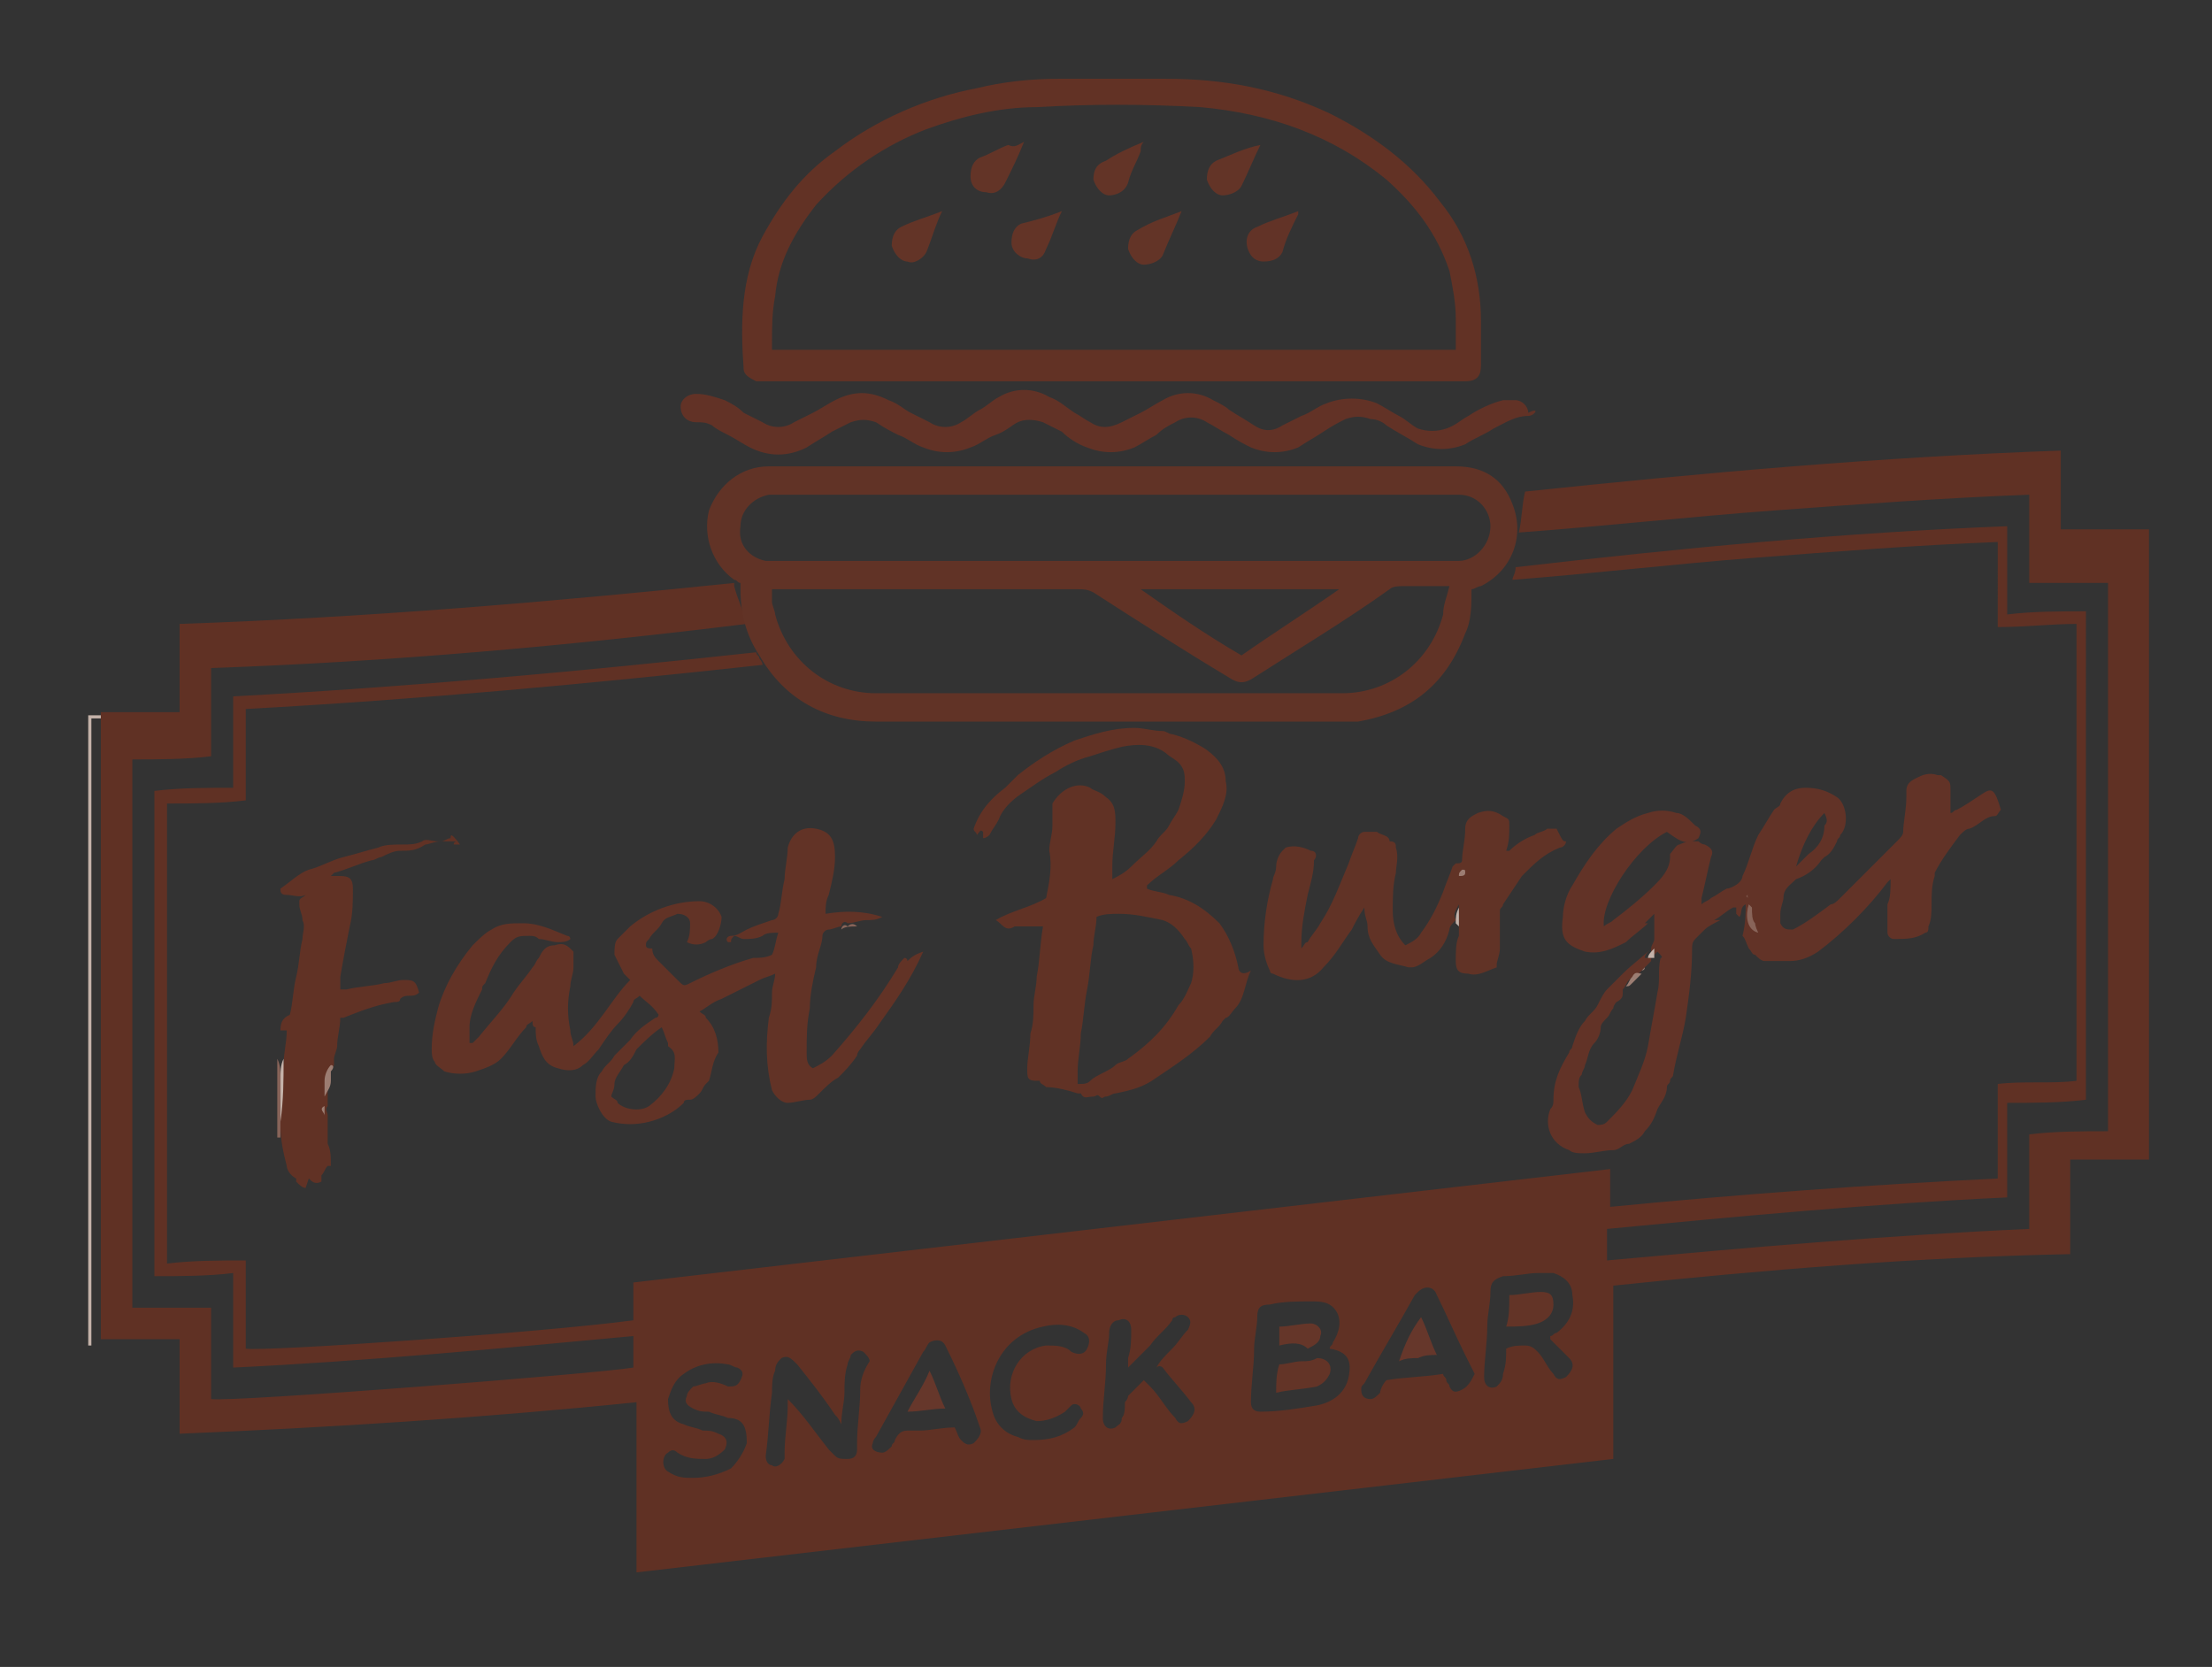 <?xml version="1.0" encoding="utf-8"?>
<!-- Generator: Adobe Illustrator 22.0.0, SVG Export Plug-In . SVG Version: 6.00 Build 0)  -->
<svg version="1.1" id="Layer_1" xmlns="http://www.w3.org/2000/svg" xmlns:xlink="http://www.w3.org/1999/xlink" x="0px" y="0px"
	 viewBox="0 0 70.2 52.9" style="enable-background:new 0 0 70.2 52.9;" xml:space="preserve">
<rect x="0" y="0" width="70.2" height="52.9" fill="#333333" stroke="none"/>
<style type="text/css">
	.st0{fill:#C4B2A9;}
	.st1{fill:#603124;}
	.st2{fill:#613326;}
	.st3{fill:#623225;}
	.st4{fill:#623326;}
	.st5{fill:#623327;}
	.st6{fill:#613225;}
	.st7{fill:#623226;}
	.st8{fill:#886459;}
	.st9{fill:#9C7D72;}
	.st10{fill:#FEFEFE;}
	.st11{fill:#633427;}
	.st12{fill:#653629;}
	.st13{fill:#66372B;}
</style>
<g>
	<path class="st0" d="M5.4,22.8c-0.1,0-0.1,0-0.2,0c-0.7,0-1.3,0-2,0c-0.1,0-0.2,0-0.3,0v19.9c0,0,0,0-0.1,0v-20c0.7,0,1.5,0,2.2,0
		C5.2,22.8,5.3,22.8,5.4,22.8z"/>
	<path class="st1" d="M65.4,17.1v-2.8c-5.7,0.2-11.3,0.7-17,1.3c-0.1,0.4-0.1,0.9-0.2,1.3c2.7-0.2,5.4-0.5,8.1-0.7
		c2.7-0.2,5.4-0.4,8.1-0.5v2.8h2.5v17.4c-0.8,0-1.7,0-2.5,0.1v3c-4.5,0.2-9,0.6-13.4,1v-1c4.2-0.4,8.4-0.8,12.7-1v-3
		c0.8,0,1.7,0,2.5-0.1V19.4c-0.8,0-1.7,0-2.5,0.1c0-1,0-1.9,0-2.8c-5.2,0.2-10.4,0.7-15.6,1.3c0,0.2-0.1,0.3-0.1,0.4
		c2.6-0.2,5.1-0.5,7.7-0.7c2.6-0.2,5.1-0.4,7.7-0.5V19c0,0.3,0,0.6,0,0.9c0.9,0,1.7-0.1,2.5-0.1v14.5c-0.8,0.1-1.7,0-2.5,0.1v3
		c-4.1,0.2-8.2,0.5-12.3,0.9v-1.2c-10.3,1.2-20.7,2.4-31,3.6c0,0.4,0,0.8,0,1.2c-3,0.4-11.8,1-12.3,0.9V40c-0.8,0-1.7,0-2.5,0.1
		V25.5c0.8,0,1.7,0,2.5-0.1v-2.9c5.5-0.3,10.9-0.8,16.4-1.4c0-0.1-0.1-0.2-0.1-0.2c0-0.1-0.1-0.1-0.1-0.2c-5.5,0.6-11,1.1-16.6,1.4
		V25c-0.8,0-1.7,0-2.5,0.1v15.4c0.8,0,1.7,0,2.5-0.1v3c4.2-0.2,8.4-0.6,12.7-1v1c-1.2,0.2-12.7,1.1-13.4,1v-2.9c-0.8,0-1.7,0-2.5,0
		V24.1c0.8,0,1.7,0,2.5-0.1v-2.8c5.7-0.2,11.3-0.7,17-1.4c-0.1-0.4-0.3-0.8-0.4-1.2c0,0,0,0,0-0.1c-5.8,0.6-11.7,1.1-17.6,1.3v0.3
		c0,0.8,0,1.5,0,2.3c0,0.1,0,0.2,0,0.2c-0.1,0-0.1,0-0.2,0c-0.7,0-1.3,0-2,0c-0.1,0-0.2,0-0.3,0v19.9h2.5v3c4.8-0.2,9.6-0.5,14.5-1
		v5.4c10.3-1.2,20.7-2.4,31-3.6v-1.1c0-0.4,0-0.7,0-1.1v-2.2c0-0.4,0-0.7,0-1.1c4.8-0.5,9.6-0.9,14.5-1c0-1,0-2,0-3h2.5v-20H65.4z
		 M23.7,45.8c-0.1,0.3-0.3,0.6-0.5,0.8c-0.4,0.2-0.8,0.3-1.2,0.3c-0.3,0-0.5,0-0.8-0.2c-0.2-0.1-0.2-0.5,0-0.6
		c0.1-0.1,0.2-0.1,0.3,0c0.3,0.2,0.6,0.2,0.9,0.2c0.2,0,0.4-0.1,0.6-0.3c0.1-0.2,0.1-0.4-0.2-0.5c-0.2-0.1-0.3-0.1-0.5-0.1
		c-0.2-0.1-0.4-0.1-0.6-0.2c-0.4-0.1-0.5-0.4-0.5-0.8c0.1-0.3,0.2-0.6,0.5-0.8c0.4-0.3,0.9-0.4,1.4-0.3c0.1,0,0.2,0.1,0.3,0.1
		c0.2,0.1,0.2,0.2,0.1,0.4c-0.1,0.2-0.2,0.2-0.4,0.2c-0.2-0.1-0.5-0.2-0.7-0.1c-0.1,0-0.3,0.1-0.4,0.1c-0.1,0.1-0.2,0.2-0.2,0.3
		c-0.1,0.2,0,0.3,0.2,0.4c0.2,0.1,0.3,0.1,0.5,0.1c0.2,0.1,0.4,0.1,0.6,0.2C23.6,45,23.7,45.3,23.7,45.8z M27.3,44.1
		c0,0.6-0.1,1.1-0.1,1.7c0,0.1,0,0.1,0,0.2c0,0.2-0.1,0.3-0.3,0.3c-0.2,0-0.3,0-0.4-0.1c-0.1-0.1-0.1-0.1-0.2-0.2
		c-0.4-0.5-0.8-1.1-1.3-1.6C25,44.4,25,44.5,25,44.6c0,0.5-0.1,1-0.1,1.5c0,0.1,0,0.2,0,0.2c-0.1,0.2-0.3,0.3-0.4,0.2
		c-0.1,0-0.2-0.1-0.2-0.3c0.1-0.7,0.1-1.3,0.2-2c0-0.2,0-0.5,0.1-0.7c0-0.2,0.1-0.3,0.2-0.4c0.2-0.1,0.3,0,0.5,0.2
		c0.4,0.5,0.8,1,1.2,1.6c0.1,0.1,0.1,0.1,0.2,0.3c0-0.4,0.1-0.7,0.1-1c0-0.3,0-0.6,0.1-0.9c0-0.1,0.1-0.2,0.1-0.3
		c0.1-0.1,0.2-0.2,0.4-0.1c0.1,0.1,0.2,0.2,0.2,0.3C27.4,43.5,27.3,43.8,27.3,44.1z M30.9,45.8c-0.2,0.1-0.3,0-0.4-0.1
		c-0.1-0.1-0.1-0.2-0.2-0.4c-0.4,0-0.8,0.1-1.1,0.1c-0.1,0-0.3,0-0.4,0c-0.2,0-0.3,0.1-0.4,0.3c0,0.1-0.1,0.1-0.1,0.2
		c-0.1,0.1-0.2,0.2-0.3,0.2c-0.2,0-0.4-0.1-0.3-0.3c0-0.1,0.1-0.2,0.1-0.2c0.5-0.9,1-1.8,1.5-2.7c0.1-0.1,0.1-0.2,0.2-0.3
		c0.2-0.1,0.4-0.1,0.5,0.1c0.4,0.8,0.8,1.7,1.1,2.6C31.2,45.5,31,45.7,30.9,45.8z M34.5,42.8C34.4,43,34.2,43,34,42.9
		c-0.2-0.2-0.5-0.2-0.8-0.2c-0.8,0.1-1.3,0.9-1.1,1.7c0.1,0.4,0.4,0.6,0.8,0.7c0.3,0,0.6-0.1,0.9-0.3c0.1-0.1,0.1-0.1,0.2-0.2
		c0.1-0.1,0.3,0,0.3,0.1c0.1,0.1,0.1,0.2,0,0.3c-0.1,0.1-0.1,0.2-0.2,0.3c-0.4,0.3-0.8,0.4-1.3,0.4c-0.2,0-0.3,0-0.5-0.1
		c-0.4-0.1-0.7-0.4-0.8-0.8c-0.3-1,0.2-2.4,1.6-2.7c0.4-0.1,0.9-0.1,1.3,0.2C34.6,42.4,34.6,42.6,34.5,42.8z M36.9,43.4
		c0.3,0.4,0.6,0.7,0.9,1.1c0.2,0.2,0.1,0.4-0.1,0.6c-0.2,0.1-0.3,0.1-0.4-0.1c-0.3-0.3-0.5-0.7-0.8-1c-0.1-0.1-0.1-0.1-0.2-0.2
		c-0.2,0.2-0.3,0.3-0.5,0.5c0,0.1-0.1,0.2-0.1,0.2c0,0.2,0,0.4-0.1,0.5c0,0.2-0.1,0.2-0.2,0.3c-0.2,0.1-0.4,0-0.4-0.3
		c0-0.6,0.1-1.1,0.1-1.7c0-0.4,0.1-0.7,0.1-1c0-0.2,0.1-0.4,0.3-0.4c0.2-0.1,0.4,0,0.4,0.3c0,0.3,0,0.6-0.1,0.9c0,0.1,0,0.2,0,0.3
		c0,0,0,0,0,0c0.2-0.2,0.5-0.5,0.7-0.7c0.2-0.3,0.5-0.5,0.7-0.8c0-0.1,0.1-0.1,0.1-0.1c0.1-0.1,0.3-0.1,0.4,0c0.1,0.1,0.1,0.2,0,0.4
		c-0.2,0.2-0.3,0.4-0.5,0.6c-0.2,0.2-0.4,0.4-0.5,0.6C36.8,43.3,36.9,43.4,36.9,43.4z M42.8,43.7c-0.1,0.5-0.5,0.8-1,0.9
		c-0.6,0.1-1.2,0.2-1.8,0.2c-0.2,0-0.3-0.1-0.3-0.3c0-0.6,0.1-1.1,0.1-1.7c0-0.3,0.1-0.7,0.1-1c0-0.3,0.1-0.4,0.4-0.4
		c0.4-0.1,0.9-0.1,1.3-0.1c0.3,0,0.6,0,0.8,0.3c0.2,0.3,0.1,0.7-0.1,1c0,0.1-0.1,0.1-0.1,0.2C42.8,42.9,42.9,43.2,42.8,43.7z
		 M46.4,44.1c-0.2,0.1-0.3,0.1-0.4-0.1c0-0.1-0.1-0.1-0.1-0.2c0-0.1-0.1-0.1-0.1-0.2c-0.6,0.1-1.2,0.1-1.8,0.2
		c-0.1,0.1-0.2,0.3-0.2,0.4c-0.1,0.1-0.2,0.2-0.3,0.2c-0.2,0-0.3-0.1-0.3-0.3c0-0.1,0-0.1,0.1-0.2c0.5-0.9,1.1-1.9,1.6-2.8
		c0,0,0.1-0.1,0.1-0.1c0.2-0.2,0.5-0.2,0.6,0.1c0.3,0.6,0.6,1.3,0.9,1.9c0.1,0.2,0.2,0.4,0.3,0.6C46.7,43.8,46.6,44,46.4,44.1z
		 M49.8,43.1c0.2,0.2,0.1,0.4-0.1,0.6c-0.2,0.1-0.3,0.1-0.4-0.1c-0.2-0.2-0.3-0.5-0.5-0.7c-0.1-0.1-0.2-0.2-0.4-0.2
		c-0.2,0-0.4,0-0.6,0.1c0,0.3,0,0.5-0.1,0.8c0,0.2-0.1,0.3-0.2,0.4c-0.2,0.1-0.4,0-0.4-0.3c0-0.5,0.1-1.1,0.1-1.6
		c0-0.4,0.1-0.7,0.1-1.1c0-0.3,0.1-0.4,0.4-0.5c0.4,0,0.8-0.1,1.1-0.1c0.2,0,0.3,0,0.5,0c0.3,0.1,0.6,0.3,0.6,0.7
		c0.1,0.5-0.1,0.9-0.5,1.2c-0.1,0-0.1,0.1-0.2,0.1c0,0,0,0,0,0.1C49.4,42.7,49.6,42.9,49.8,43.1z"/>
	<path class="st2" d="M48,16c-0.3-0.8-0.9-1.2-1.8-1.2c-0.9,0-1.8,0-2.8,0H31c-2.2,0-4.4,0-6.6,0c-0.9,0-1.6,0.6-1.9,1.4
		c-0.2,0.8,0.1,1.7,0.8,2.2c0.1,0,0.1,0.1,0.2,0.1v0.2c0,0.8,0.2,1.5,0.6,2.1c0.8,1.4,2.1,2.1,3.7,2.1c4.9,0,9.8,0,14.7,0
		c0.2,0,0.4,0,0.6,0c1.7-0.3,2.8-1.2,3.4-2.8c0.2-0.4,0.2-0.9,0.2-1.4c0.1,0,0.2-0.1,0.3-0.1C48,18.1,48.4,17,48,16z M45.8,19.5
		C45.4,21,44.1,22,42.6,22c-3.4,0-6.9,0-10.3,0c-1.5,0-3,0-4.5,0c-1.5,0-2.8-1-3.2-2.5c0-0.1-0.1-0.3-0.1-0.4c0-0.1,0-0.3,0-0.4h0.3
		c3.1,0,6.3,0,9.4,0c0.2,0,0.3,0,0.5,0.1c1.4,0.9,2.8,1.8,4.3,2.7c0.3,0.2,0.5,0.2,0.8,0c1.4-0.9,2.9-1.8,4.3-2.8
		c0.1-0.1,0.3-0.1,0.5-0.1c0.5,0,0.9,0,1.4,0C45.9,19,45.8,19.2,45.8,19.5z M36.2,18.7C36.2,18.7,36.2,18.7,36.2,18.7l6.3,0
		c-1,0.7-2.1,1.4-3.1,2.1C38.2,20.1,37.2,19.4,36.2,18.7z M46.3,17.8c-0.6,0-1.3,0-1.9,0c-2.1,0-4.1,0-6.2,0c-4.5,0-9,0-13.5,0
		c-0.1,0-0.3,0-0.4,0c-0.5-0.1-0.9-0.5-0.8-1.1c0-0.5,0.4-0.9,0.9-1c0.1,0,0.2,0,0.3,0c3.6,0,7.1,0,10.7,0c0,0,0,0,0,0H46
		c0.1,0,0.2,0,0.3,0c0.6,0,1,0.5,1,1C47.3,17.3,46.8,17.8,46.3,17.8z"/>
	<path class="st3" d="M47,10.2c0-1.4-0.4-2.7-1.3-3.8c-0.9-1.2-2.1-2.1-3.5-2.8c-1.7-0.8-3.4-1.1-5.2-1.1c-1.1,0-2.2,0-3.4,0
		c-0.9,0-1.8,0.1-2.6,0.3c-1.6,0.3-3.2,1-4.5,2c-1,0.7-1.7,1.6-2.3,2.7c-0.7,1.3-0.7,2.8-0.6,4.2c0,0.2,0.2,0.3,0.4,0.4
		c0.1,0,0.2,0,0.3,0c3.7,0,7.4,0,11,0h8.8c0.8,0,1.6,0,2.4,0c0.4,0,0.5-0.2,0.5-0.5C47,11.1,47,10.7,47,10.2z M46.1,11.1H24.5
		c0-0.1,0-0.1,0-0.2c0-0.5,0-1,0.1-1.5c0.1-1.1,0.6-2,1.3-2.9c1-1.1,2.2-1.9,3.5-2.4c1.1-0.4,2.3-0.7,3.5-0.7c1.7-0.1,3.4-0.1,5.2,0
		c2.2,0.2,4.2,0.9,5.9,2.3c0.9,0.8,1.6,1.7,2,2.9c0.1,0.5,0.2,1,0.2,1.5V11.1z"/>
	<path class="st4" d="M28.8,30.5c0,0,0-0.1-0.1-0.1c-0.1,0.1-0.2,0.2-0.2,0.3c-0.6,1-1.3,1.9-2.1,2.8c-0.2,0.2-0.4,0.3-0.6,0.4
		c-0.2-0.1-0.2-0.3-0.2-0.5c0-0.5,0-0.9,0.1-1.4c0-0.4,0.1-0.9,0.2-1.3c0-0.4,0.2-0.7,0.2-1c0-0.1,0.1-0.2,0.2-0.2
		c0.1,0,0.3-0.1,0.4-0.1c0-0.1,0.1-0.2,0.2-0.1c0.2,0,0.4-0.1,0.6-0.1c0.2,0,0.3,0,0.5-0.1c-0.6-0.2-1.2-0.2-1.8-0.1
		c0-0.2,0-0.4,0.1-0.6c0.1-0.4,0.2-0.8,0.2-1.2c0-0.5-0.1-0.8-0.6-0.9c-0.5-0.1-0.8,0.2-0.9,0.6c0,0.3-0.1,0.7-0.1,1
		c-0.1,0.4-0.1,0.8-0.2,1.1c0,0.1-0.1,0.2-0.2,0.2c-0.3,0.1-0.6,0.2-0.8,0.3c-0.2,0.1-0.3,0.2-0.5,0.2c-0.1,0-0.2,0.1-0.1,0.2
		c0,0,0,0,0.1,0c0-0.1,0-0.1,0.1-0.2c0.1,0,0.2,0.1,0.3,0.1c0.2,0,0.4,0,0.6-0.1c0.1-0.1,0.3-0.1,0.5-0.1c-0.1,0.3-0.1,0.5-0.2,0.7
		c-0.2,0.1-0.4,0.1-0.6,0.1c-0.7,0.2-1.4,0.5-2,0.8c-0.2,0.1-0.2,0.1-0.4-0.1c-0.2-0.2-0.4-0.4-0.6-0.6c-0.1-0.1-0.2-0.2-0.2-0.4
		c-0.1,0-0.2,0-0.2-0.1c0-0.1,0-0.1,0.1-0.2c0.1-0.2,0.3-0.3,0.4-0.5c0.1-0.2,0.3-0.2,0.5-0.3c0.2,0,0.4,0.1,0.4,0.3
		c0,0.2,0,0.4-0.1,0.6c0.2,0.1,0.4,0.1,0.6,0c0,0,0.1-0.1,0.2-0.1c0.2-0.1,0.3-0.5,0.3-0.7c-0.1-0.3-0.4-0.5-0.7-0.5
		c-0.8,0-1.6,0.3-2.2,0.8c-0.1,0.1-0.3,0.3-0.4,0.4c-0.1,0.1-0.1,0.3-0.1,0.5c0.1,0.2,0.2,0.4,0.3,0.6c0.1,0.1,0.1,0.1,0.2,0.2
		c-0.6,0.6-1,1.5-1.8,2.1c0-0.2-0.1-0.3-0.1-0.5c-0.1-0.5-0.1-0.9,0-1.4c0-0.2,0.1-0.4,0.1-0.6c0-0.1,0-0.2,0-0.3c0-0.1,0-0.2,0-0.2
		c-0.2-0.2-0.3-0.3-0.6-0.2c-0.3,0-0.4,0.2-0.5,0.4c-0.1,0.1-0.1,0.2-0.2,0.3c-0.2,0.3-0.4,0.5-0.6,0.8c-0.3,0.5-0.7,0.9-1.1,1.4
		c-0.1,0.1-0.1,0.1-0.2,0.2c0,0,0,0-0.1,0c0-0.2,0-0.3,0-0.5c0-0.4,0.2-0.8,0.4-1.2c0-0.1,0-0.1,0.1-0.2c0.2-0.5,0.4-0.9,0.8-1.3
		c0.2-0.2,0.3-0.2,0.6-0.2c0.1,0,0.2,0,0.3,0.1c0.2,0,0.4,0.1,0.6,0.1c0.1,0,0.3,0,0.4-0.1c0,0,0-0.1-0.1-0.1
		c-0.5-0.2-0.9-0.4-1.4-0.4c-0.4,0-0.7,0-1,0.2c-0.2,0.1-0.4,0.3-0.6,0.5c-0.5,0.6-0.9,1.3-1.1,2c-0.1,0.4-0.2,0.8-0.2,1.3
		c0,0.1,0,0.3,0.1,0.4c0,0.1,0.2,0.2,0.3,0.3c0.3,0.1,0.7,0.1,1,0c0.3-0.1,0.6-0.2,0.8-0.4c0.3-0.3,0.5-0.7,0.8-1
		c0-0.1,0.1-0.1,0.2-0.2c0,0.1,0,0.2,0.1,0.2c0,0.2,0,0.4,0.1,0.6c0.1,0.3,0.2,0.6,0.6,0.7c0.3,0.1,0.6,0.1,0.8-0.1
		c0.2-0.1,0.3-0.3,0.5-0.5c0.2-0.3,0.4-0.6,0.6-0.8c0.2-0.2,0.4-0.5,0.5-0.7c0-0.1,0.1-0.1,0.2-0.2c0.2,0.2,0.4,0.3,0.6,0.6
		c0,0,0,0.1-0.1,0.1c-0.3,0.2-0.6,0.4-0.8,0.7c-0.2,0.2-0.3,0.3-0.5,0.5c-0.1,0.2-0.3,0.3-0.4,0.5c-0.2,0.2-0.2,0.5-0.2,0.8
		c0,0.2,0.2,0.7,0.5,0.8c0.4,0.1,0.8,0.1,1.2,0c0.4-0.1,0.8-0.3,1.1-0.6c0-0.1,0.1-0.1,0.2-0.1c0.1,0,0.2-0.1,0.3-0.2
		c0.1-0.1,0.1-0.2,0.2-0.3c0,0,0.1-0.1,0.1-0.1c0.1-0.3,0.1-0.6,0.3-0.9c0-0.4-0.1-0.8-0.4-1.1c0-0.1-0.1-0.1-0.2-0.2
		c0.2-0.1,0.4-0.3,0.7-0.4c0.2-0.1,0.4-0.2,0.6-0.3c0.2-0.1,0.4-0.2,0.6-0.3c0.2-0.1,0.3-0.1,0.5-0.2c0,0.2-0.1,0.4-0.1,0.6
		c0,0.3,0,0.5-0.1,0.8c-0.1,0.8-0.1,1.5,0.1,2.3c0.1,0.2,0.3,0.4,0.5,0.4c0.2,0,0.5-0.1,0.7-0.1c0.1,0,0.2-0.1,0.3-0.2
		c0.2-0.2,0.4-0.4,0.6-0.5c0.2-0.2,0.4-0.4,0.6-0.7c0-0.1,0.1-0.2,0.1-0.2c0.2-0.3,0.4-0.5,0.6-0.8c0.5-0.7,1-1.4,1.4-2.3
		C29,30.3,28.9,30.4,28.8,30.5z M21.4,33.9c-0.1,0.5-0.4,0.9-0.8,1.2c-0.3,0.2-0.8,0.1-1-0.1c0-0.1-0.1-0.1-0.2-0.2
		c0-0.1,0.1-0.2,0.1-0.4c0-0.2,0.2-0.4,0.3-0.6c0.2-0.1,0.3-0.3,0.4-0.5c0.2-0.2,0.5-0.5,0.8-0.7c0.1,0.2,0.1,0.3,0.2,0.5
		c0,0,0,0.1,0,0.1C21.5,33.4,21.4,33.6,21.4,33.9z"/>
	<path class="st5" d="M62.9,25.2c-0.3,0.2-0.6,0.4-0.8,0.5c-0.1,0-0.1,0.1-0.2,0.1c0-0.2,0-0.5,0-0.7c0-0.3,0-0.3-0.3-0.5
		c0,0-0.1,0-0.1,0c-0.3-0.1-0.5,0-0.7,0.1c-0.2,0.1-0.3,0.2-0.3,0.4c0,0.1,0,0.1,0,0.2c0,0.4-0.1,0.8-0.1,1.1c0,0.1-0.1,0.2-0.2,0.3
		c-0.3,0.3-0.6,0.6-0.9,0.9c-0.3,0.3-0.6,0.6-0.9,0.9c-0.1,0.1-0.2,0.2-0.3,0.2c-0.4,0.3-0.8,0.6-1.2,0.8c0,0,0,0,0,0
		c-0.2,0-0.3,0-0.4-0.2c0-0.1,0-0.2,0-0.3c0-0.2,0.1-0.4,0.1-0.5c0-0.3,0.2-0.4,0.4-0.6c0.3-0.1,0.6-0.3,0.8-0.6
		c0,0,0.1-0.1,0.1-0.1c0.2-0.1,0.3-0.3,0.4-0.5c0-0.1,0.1-0.1,0.1-0.2c0.3-0.3,0.2-1-0.1-1.2c-0.3-0.2-0.6-0.3-1-0.3
		c-0.3,0-0.6,0.1-0.8,0.5c0,0.1-0.1,0.1-0.2,0.2c-0.2,0.3-0.3,0.5-0.5,0.8c-0.2,0.4-0.3,0.9-0.5,1.3c0,0.1-0.1,0.2-0.1,0.2
		c-0.1,0.1-0.3,0.2-0.4,0.2c-0.2,0.1-0.3,0.2-0.5,0.3c-0.1,0.1-0.2,0.1-0.3,0.2c0-0.1,0-0.1,0-0.2c0.1-0.4,0.2-0.9,0.3-1.3
		c0.1-0.2,0-0.3-0.2-0.4c-0.1,0-0.2-0.1-0.2-0.1c-0.2,0-0.4,0-0.6,0.1c-0.1,0-0.2,0.2-0.3,0.3c0,0,0,0,0,0.1c0,0.4-0.3,0.7-0.5,0.9
		c-0.4,0.4-0.9,0.8-1.3,1.1c-0.1,0.1-0.2,0.1-0.3,0.2c-0.1-0.8,1-2.5,2-3c0.3,0.2,0.6,0.5,1,0.2c0.1-0.2,0.1-0.3-0.1-0.4
		c-0.2-0.2-0.4-0.4-0.6-0.4c-0.3-0.1-0.6-0.1-0.9,0c-0.4,0.1-0.7,0.3-1,0.5c-0.6,0.5-1,1.1-1.4,1.8c-0.2,0.3-0.3,0.7-0.3,1
		c-0.1,0.7,0.1,0.9,0.7,1.1c0.5,0.1,0.9-0.1,1.3-0.3c0.2-0.2,0.5-0.4,0.7-0.6c0,0-0.1,0-0.1,0c0.1-0.1,0.2-0.2,0.3-0.3
		c0,0.3,0,0.5,0,0.8c0,0.1-0.1,0.2-0.1,0.3c-0.3,0.3-0.6,0.5-0.9,0.8c-0.2,0.2-0.3,0.3-0.5,0.5c-0.1,0.1-0.2,0.3-0.3,0.5
		c-0.1,0.2-0.3,0.3-0.4,0.5c-0.2,0.2-0.3,0.5-0.4,0.8c0,0.1-0.1,0.1-0.1,0.2c-0.3,0.5-0.5,0.9-0.5,1.5c0,0.1,0,0.2-0.1,0.3
		c-0.2,0.5,0,1.1,0.6,1.3c0.1,0.1,0.3,0.1,0.5,0.1c0.3,0,0.6-0.1,0.9-0.1c0.2,0,0.3-0.2,0.5-0.2c0.2-0.1,0.4-0.2,0.5-0.4
		c0.2-0.2,0.3-0.4,0.4-0.7c0.1-0.2,0.3-0.4,0.3-0.7c0-0.1,0.1-0.1,0.1-0.2c0-0.1,0.1-0.1,0.1-0.2c0.1-0.6,0.3-1.2,0.4-1.8
		c0.1-0.7,0.2-1.4,0.2-2.2c0-0.1,0-0.2,0.1-0.3c0.1-0.1,0.2-0.2,0.3-0.3c0.1-0.1,0.3-0.2,0.5-0.3c-0.1,0-0.1,0-0.2,0
		c0.2-0.1,0.4-0.3,0.6-0.4c0,0,0.1,0,0.1,0c0,0,0,0.1,0,0.1c0,0,0,0.1,0,0.1c0,0,0,0,0.1,0.1c0.1-0.1,0-0.3,0.2-0.4
		c0,0.3,0,0.6-0.1,1c0.1,0.1,0.1,0.2,0.2,0.4c0.1,0.1,0.1,0.2,0.2,0.2c0.1,0.1,0.2,0.2,0.3,0.2c0.3,0,0.5,0,0.8,0
		c0.3,0,0.6-0.1,0.9-0.3c0.8-0.6,1.6-1.4,2.2-2.2c0,0,0.1-0.1,0.1-0.1c0,0.3,0,0.6-0.1,0.8c0,0.3,0,0.6,0,0.9c0,0.1,0.1,0.2,0.2,0.2
		c0.4,0,0.7,0,1-0.2c0.1,0,0.1-0.1,0.1-0.2c0.1-0.2,0.1-0.5,0.1-0.7c0-0.3,0-0.6,0.1-0.9c0,0,0-0.1,0-0.1c0.2-0.4,0.5-0.8,0.8-1.2
		c0.1-0.1,0.2-0.2,0.3-0.2c0.3-0.1,0.5-0.4,0.8-0.4c0.1,0,0.1-0.1,0.2-0.2C63.3,25,63.2,25,62.9,25.2z M57.9,25.8
		C58,25.8,58,25.8,57.9,25.8c0.1,0.2,0.1,0.3,0,0.4c0,0.4-0.2,0.7-0.5,0.9c-0.1,0.1-0.2,0.2-0.4,0.4C57.2,26.8,57.5,26.2,57.9,25.8z
		 M52.7,30.4c-0.1,0.4,0,0.7-0.1,1.1c-0.1,0.6-0.2,1.1-0.3,1.7c-0.1,0.5-0.3,0.9-0.5,1.4c-0.2,0.4-0.5,0.7-0.8,1
		c-0.1,0.1-0.2,0.1-0.3,0.1c-0.2-0.1-0.3-0.2-0.4-0.4c-0.1-0.3-0.1-0.6-0.2-0.8c0-0.2,0-0.3,0.1-0.4c0-0.1,0.1-0.2,0.1-0.3
		c0.1-0.2,0.1-0.5,0.3-0.7c0.1-0.1,0.2-0.3,0.2-0.5c0-0.1,0.1-0.2,0.2-0.3c0.1-0.1,0.1-0.2,0.2-0.3c0-0.1,0.1-0.2,0.1-0.2
		c0.2-0.1,0.2-0.2,0.2-0.3c0,0,0,0,0-0.1c0.1-0.1,0.1-0.2,0.2-0.3c0.1-0.1,0.2-0.1,0.3-0.1c0,0,0,0,0-0.1c0,0,0.1-0.1,0.1-0.1
		c0.1-0.1,0.2-0.2,0.3-0.3c0,0,0-0.1,0-0.1c-0.1,0-0.1,0-0.2,0v0l0,0l0,0c0,0,0,0,0,0c0-0.1,0.1-0.2,0.2-0.3v0.2c0,0,0.1,0,0.1,0
		c0,0,0,0,0.1-0.1C52.7,30.3,52.8,30.4,52.7,30.4z"/>
	<path class="st6" d="M39.3,30.7c-0.1-0.5-0.3-1-0.6-1.4c-0.5-0.5-1-0.8-1.6-0.9c-0.2-0.1-0.5-0.1-0.7-0.2c0,0,0-0.1,0-0.1
		c0.3-0.3,0.7-0.5,1-0.8c0.5-0.4,0.9-0.8,1.2-1.3c0.2-0.4,0.4-0.8,0.3-1.2c0-0.4-0.2-0.7-0.6-1c-0.3-0.2-0.7-0.4-1.1-0.5
		c-0.1,0-0.2-0.1-0.3-0.1c-0.3,0-0.6-0.1-0.9-0.1c-0.7,0-1.3,0.2-1.9,0.4c-0.7,0.3-1.3,0.7-1.8,1.1c-0.1,0.1-0.3,0.3-0.4,0.4
		c-0.4,0.3-0.8,0.7-1,1.3c0,0.1,0.1,0.1,0.1,0.2c0.1-0.1,0.1-0.2,0.2-0.1c0,0.1,0,0.1,0,0.2c0.1,0,0.2-0.1,0.2-0.1
		c0.1-0.2,0.2-0.3,0.3-0.5c0.1-0.3,0.4-0.6,0.7-0.8c0.3-0.2,0.7-0.5,1.1-0.7c0.3-0.2,0.7-0.4,1.1-0.5c0.3-0.1,0.6-0.2,1-0.3
		c0.5-0.1,1-0.1,1.4,0.2c0.1,0.1,0.3,0.2,0.4,0.3c0.2,0.2,0.2,0.4,0.2,0.6c0,0.3-0.1,0.6-0.2,0.9c-0.1,0.2-0.2,0.3-0.3,0.5
		c-0.1,0.2-0.3,0.3-0.4,0.5c-0.2,0.3-0.5,0.5-0.8,0.8c-0.2,0.2-0.4,0.3-0.6,0.4c0,0,0,0,0,0c0,0,0,0,0,0c0-0.1,0-0.3,0-0.4
		c0-0.5,0.1-0.9,0.1-1.4c0-0.3,0-0.6-0.3-0.8c-0.2-0.2-0.4-0.2-0.5-0.3c-0.4-0.2-0.9,0-1.2,0.5c0,0,0,0.1,0,0.1c0,0.2,0,0.4,0,0.6
		c0,0.3-0.1,0.5-0.1,0.8c0.1,0.5,0,1-0.1,1.5c-0.5,0.3-1.1,0.4-1.6,0.7c0.2,0.1,0.3,0.4,0.6,0.2c0,0,0,0,0.1,0c0.2,0,0.4,0,0.5,0
		c0.1,0,0.2,0,0.3,0c-0.1,0.6-0.1,1.1-0.2,1.6c0,0.3-0.1,0.6-0.1,0.9c0,0.3,0,0.6-0.1,0.9c0,0.4-0.1,0.8-0.1,1.1
		c0,0.3,0,0.4,0.3,0.4c0,0,0,0,0.1,0c0,0.1,0.1,0.1,0.2,0.2c0.3,0,0.7,0.1,1,0.2c0,0,0,0,0.1,0c0.1,0.2,0.2,0.1,0.4,0.1
		c0.1,0,0.1-0.1,0.2,0c0.1,0.1,0.1,0,0.2,0c0.1,0,0.2-0.1,0.3-0.1c0.5-0.1,0.9-0.2,1.3-0.5c0.6-0.4,1.2-0.8,1.7-1.3c0,0,0,0,0,0
		c0,0,0,0,0,0c0,0,0,0,0,0c0,0,0,0,0,0c0.1-0.2,0.3-0.3,0.4-0.5c0,0,0.1-0.1,0.1-0.1c0.1,0,0.2-0.2,0.3-0.3c0.3-0.3,0.3-0.8,0.5-1.2
		C39.4,31,39.3,30.8,39.3,30.7z M37.8,31.2c-0.1,0.2-0.2,0.5-0.4,0.7c-0.4,0.7-0.9,1.2-1.6,1.7c-0.1,0.1-0.3,0.1-0.4,0.2
		c-0.2,0.2-0.6,0.3-0.8,0.5c-0.1,0.1-0.2,0.1-0.4,0.1c0-0.2,0-0.3,0-0.4c0-0.4,0.1-0.8,0.1-1.2c0.1-0.5,0.1-0.9,0.2-1.4
		c0.1-0.5,0.1-1,0.2-1.4c0-0.3,0.1-0.6,0.1-0.9c0.2-0.1,0.5-0.1,0.7-0.1c0.5,0,0.9,0.1,1.4,0.2c0.3,0.1,0.5,0.3,0.7,0.6
		c0.1,0.1,0.1,0.2,0.2,0.3C37.9,30.5,37.9,30.9,37.8,31.2z"/>
	<path class="st7" d="M48.5,13.2c-0.4,0-0.7,0.2-1.1,0.4c-0.3,0.2-0.6,0.3-0.9,0.5c-0.5,0.2-1,0.2-1.5,0c-0.3-0.2-0.7-0.4-1-0.6
		c-0.1-0.1-0.3-0.2-0.5-0.2c-0.3-0.1-0.5-0.1-0.8,0c-0.2,0.1-0.4,0.2-0.7,0.4c-0.3,0.2-0.5,0.3-0.8,0.5c-0.5,0.2-1,0.2-1.5,0
		c-0.2-0.1-0.4-0.2-0.7-0.4c-0.2-0.1-0.5-0.3-0.7-0.4c-0.3-0.2-0.7-0.2-1,0c-0.2,0.1-0.4,0.2-0.6,0.4c-0.2,0.1-0.5,0.3-0.7,0.4
		c-0.5,0.2-1,0.2-1.5,0c-0.3-0.1-0.6-0.3-0.8-0.5c-0.2-0.1-0.4-0.2-0.6-0.3c-0.3-0.1-0.6-0.1-0.8,0c-0.2,0.1-0.4,0.3-0.7,0.4
		c-0.3,0.1-0.5,0.3-0.8,0.4c-0.5,0.2-1,0.2-1.5,0c-0.3-0.1-0.5-0.3-0.8-0.4c-0.2-0.1-0.4-0.2-0.7-0.4c-0.3-0.1-0.5-0.1-0.8,0
		c-0.2,0.1-0.4,0.2-0.6,0.3c-0.3,0.2-0.5,0.3-0.8,0.5c-0.6,0.3-1.2,0.3-1.8,0c-0.2-0.1-0.5-0.3-0.7-0.4c-0.2-0.1-0.4-0.2-0.5-0.3
		c-0.2-0.1-0.3-0.1-0.5-0.1c-0.3,0-0.5-0.2-0.5-0.5c0-0.2,0.2-0.4,0.5-0.4c0.3,0,0.6,0.1,0.9,0.2c0.2,0.1,0.4,0.2,0.6,0.4
		c0.2,0.1,0.4,0.2,0.6,0.3c0.3,0.2,0.7,0.2,1,0c0.2-0.1,0.4-0.2,0.6-0.3c0.2-0.1,0.5-0.3,0.7-0.4c0.6-0.3,1.1-0.3,1.7,0
		c0.3,0.1,0.5,0.3,0.7,0.4c0.2,0.1,0.4,0.2,0.6,0.3c0.3,0.2,0.7,0.2,1,0c0.2-0.1,0.4-0.3,0.6-0.4c0.2-0.1,0.4-0.3,0.6-0.4
		c0.5-0.3,1.1-0.3,1.6,0c0.3,0.1,0.5,0.3,0.8,0.5c0.2,0.1,0.3,0.2,0.5,0.3c0.3,0.2,0.6,0.2,1,0c0.2-0.1,0.4-0.2,0.6-0.3
		c0.2-0.1,0.5-0.3,0.7-0.4c0.5-0.3,1.1-0.3,1.6,0c0.2,0.1,0.4,0.2,0.5,0.3c0.3,0.2,0.5,0.3,0.8,0.5c0.3,0.2,0.6,0.2,0.9,0
		c0.2-0.1,0.4-0.2,0.6-0.3c0.3-0.1,0.5-0.3,0.8-0.4c0.5-0.2,1.1-0.2,1.6,0c0.2,0.1,0.5,0.3,0.7,0.4c0.2,0.1,0.4,0.3,0.6,0.4
		c0.3,0.1,0.6,0.1,0.9,0c0.3-0.1,0.5-0.3,0.7-0.4c0.3-0.2,0.7-0.4,1.1-0.5c0.1,0,0.2,0,0.4,0c0.2,0,0.4,0.2,0.4,0.4
		C48.9,12.9,48.7,13.2,48.5,13.2z"/>
	<path class="st2" d="M49.7,26.7c0,0.1-0.1,0.2-0.2,0.2c-0.5,0.2-0.8,0.5-1.2,0.9c-0.2,0.3-0.4,0.6-0.6,0.9c0,0.1-0.1,0.1-0.1,0.2
		c0,0.4,0,0.8,0,1.2c0,0.2-0.1,0.4-0.1,0.5c0,0,0,0,0,0.1c-0.3,0.1-0.6,0.3-0.9,0.2c-0.3,0-0.4-0.1-0.4-0.4c0-0.3,0-0.6,0.1-0.8
		c0-0.1,0-0.3,0-0.4c0-0.2,0-0.3,0-0.6c-0.1,0.2-0.2,0.3-0.1,0.5c-0.1,0.1-0.2,0.2-0.2,0.3c-0.1,0.4-0.3,0.7-0.6,0.9
		c-0.2,0.1-0.4,0.3-0.6,0.3c0,0-0.1,0-0.1,0c-0.3-0.1-0.7-0.1-0.9-0.4c-0.2-0.3-0.4-0.5-0.4-0.9c0-0.2-0.1-0.3-0.1-0.6
		c-0.2,0.3-0.3,0.5-0.4,0.7c-0.3,0.4-0.5,0.8-0.9,1.2c-0.4,0.5-1,0.5-1.6,0.2c-0.1,0-0.1-0.1-0.1-0.1c-0.1-0.2-0.2-0.5-0.2-0.8
		c0-0.7,0.1-1.4,0.3-2.1c0-0.1,0.1-0.2,0.1-0.4c0-0.2,0.1-0.4,0.2-0.5c0,0,0.1-0.1,0.1-0.1c0.3-0.1,0.6,0,0.8,0.1
		c0.2,0,0.2,0.2,0.1,0.3c0,0.4-0.1,0.7-0.2,1.1c-0.1,0.5-0.2,1-0.2,1.5c0,0,0,0.1,0,0.2c0.1-0.1,0.1-0.2,0.2-0.2
		c0.1-0.2,0.3-0.4,0.4-0.6c0.4-0.6,0.6-1.2,0.9-1.9c0.1-0.3,0.2-0.5,0.3-0.8c0-0.1,0.1-0.2,0.2-0.2c0.1,0,0.3,0,0.4,0
		c0.1,0.1,0.4,0.1,0.4,0.3c0,0,0,0,0,0c0.2,0,0.2,0.1,0.2,0.2c0.1,0.3,0,0.6,0,0.8c-0.1,0.4-0.1,0.8-0.1,1.2c0,0.4,0.1,0.8,0.4,1.1
		c0.2-0.1,0.4-0.2,0.5-0.4c0.3-0.4,0.5-0.8,0.7-1.3c0.1-0.3,0.2-0.5,0.3-0.8c0,0,0,0,0.1-0.1c0.1,0,0.2,0,0.2-0.1
		c0-0.3,0.1-0.6,0.1-1c0-0.3,0.2-0.4,0.4-0.5c0.3-0.1,0.5-0.1,0.8,0.1c0.2,0.1,0.2,0.1,0.2,0.3c0,0.3,0,0.5-0.1,0.8c0,0,0.1,0,0.1,0
		c0.2-0.2,0.5-0.4,0.8-0.5c0.1-0.1,0.3-0.1,0.4-0.2c0.1,0,0.2,0,0.3,0C49.6,26.7,49.6,26.7,49.7,26.7z"/>
	<path class="st6" d="M14.3,26.6c-0.1,0-0.2,0.1-0.3,0.1c0,0,0,0,0,0c-0.2,0-0.4,0.1-0.5,0.1C13.2,27,13,27,12.7,27
		c-0.2,0-0.4,0.1-0.6,0.2c-0.1,0-0.2,0.1-0.3,0.1c-0.4,0.1-0.8,0.3-1.2,0.4c0,0,0,0-0.1,0.1c0.1,0,0.2,0,0.3,0
		c0.3,0,0.4,0.1,0.4,0.4c0,0.4,0,0.8-0.1,1.2c-0.1,0.5-0.2,1-0.3,1.6c0,0.1,0,0.2,0,0.4c0.1,0,0.1,0,0.2,0c0.4-0.1,0.8-0.1,1.2-0.2
		c0.2,0,0.4-0.1,0.6-0.1c0.3,0,0.4,0,0.5,0.4c-0.1,0.1-0.2,0.1-0.3,0.1c-0.1,0-0.2,0-0.3,0.1c0,0.1-0.1,0.1-0.2,0.1
		c-0.6,0.1-1.1,0.3-1.6,0.5c0,0,0,0-0.1,0c0,0.3-0.1,0.6-0.1,0.9c0,0.1-0.1,0.3-0.1,0.4c0,0,0,0,0,0.1c0,0,0,0.1,0,0.1
		c-0.1,0.2-0.2,0.3-0.2,0.5c0,0.2,0,0.4,0,0.5c0,0.1,0,0.2,0,0.3c-0.1,0.1,0,0.2,0,0.3c0,0.2,0,0.4,0,0.7c0,0.1,0,0.1,0,0.2
		c0.1,0.2,0.1,0.4,0.1,0.7c0,0-0.1,0-0.1,0c-0.1,0.1-0.1,0.2-0.2,0.3c0,0,0,0.1,0,0.2c-0.2,0.1-0.3,0-0.4-0.1c0,0-0.1,0.3-0.1,0.3
		c-0.1,0-0.2-0.1-0.3-0.2c0,0,0-0.1,0-0.1c-0.2-0.1-0.3-0.3-0.3-0.4c-0.1-0.4-0.2-0.8-0.2-1.3c0-0.7,0-1.3,0.1-2c0,0,0,0,0,0
		c0,0,0,0.1,0,0.1c0,0,0,0,0,0c0-0.4,0.1-0.7,0.1-1.1c-0.1,0-0.1,0-0.2,0c0-0.3,0.1-0.4,0.3-0.5c0.1-0.4,0.1-0.8,0.2-1.2
		c0.1-0.4,0.1-0.8,0.2-1.2c0-0.2,0.1-0.4,0-0.6c0-0.2-0.1-0.3-0.1-0.5c0,0,0-0.1,0-0.1c0-0.1,0.1-0.1,0.2-0.2c-0.2,0.1-0.4,0-0.6,0
		c-0.2,0-0.2-0.1-0.2-0.2c0.3-0.2,0.6-0.5,0.9-0.6c0.4-0.1,0.7-0.3,1.1-0.4c0.4-0.1,0.7-0.2,1.1-0.3c0.2-0.1,0.5-0.1,0.8-0.1
		c0.2,0,0.4,0,0.6-0.1c0.1-0.1,0.3,0,0.5,0c0.2,0,0.4,0,0.6,0c0,0-0.1,0-0.1,0.1c0.1,0,0.1,0,0.2,0C14.3,26.4,14.3,26.5,14.3,26.6z"
		/>
	<path class="st8" d="M8.9,34.2c0,0.4,0,0.9,0,1.3v0.6c0,0,0,0-0.1,0c0-0.1,0-0.2,0-0.3c0-0.4,0-0.8,0-1.2c0-0.2,0-0.5,0-0.7
		c0-0.1,0-0.2,0-0.3c0,0,0,0,0,0C8.9,33.8,8.9,34,8.9,34.2z"/>
	<path class="st9" d="M10.5,34c0,0.1,0,0.2,0,0.3c0,0.2-0.1,0.3-0.2,0.5c0-0.2,0-0.4,0-0.5c0-0.2,0.1-0.4,0.2-0.5
		C10.6,33.8,10.6,33.9,10.5,34z"/>
	<path class="st8" d="M55.8,29.6C55.8,29.6,55.7,29.6,55.8,29.6c-0.4-0.1-0.4-0.6-0.3-0.9c0,0,0,0,0.1,0.1c0,0.2,0,0.4,0.1,0.5
		C55.7,29.3,55.7,29.4,55.8,29.6z"/>
	<path class="st0" d="M9,33.6c0,0.7,0,1.3-0.1,2H8.9c0-0.4,0-0.9,0-1.3C8.9,34,8.9,33.8,9,33.6C8.9,33.6,8.9,33.6,9,33.6
		C9,33.5,9,33.5,9,33.6z"/>
	<path class="st0" d="M46.3,28.8c0,0.2,0,0.4,0,0.6c0,0-0.1-0.1-0.1-0.1C46.2,29.1,46.2,29,46.3,28.8z"/>
	<path class="st8" d="M27.2,29.4c-0.2,0-0.4,0-0.5,0.1c0-0.1,0.1-0.2,0.2-0.1C27,29.3,27.1,29.3,27.2,29.4z"/>
	<path class="st9" d="M46.5,27.7c0,0.1-0.1,0.1-0.2,0.1c0-0.1,0-0.1,0.1-0.2C46.5,27.6,46.5,27.6,46.5,27.7z"/>
	<path class="st9" d="M10.3,35.4c0-0.1-0.2-0.2,0-0.3C10.3,35.2,10.3,35.3,10.3,35.4z"/>
	<path class="st8" d="M55.5,28.5C55.4,28.5,55.4,28.4,55.5,28.5c-0.1-0.1,0-0.1,0-0.1C55.4,28.4,55.4,28.5,55.5,28.5z"/>
	<path class="st9" d="M10.5,33.7C10.5,33.7,10.5,33.6,10.5,33.7C10.5,33.6,10.5,33.7,10.5,33.7z"/>
	<path class="st9" d="M52.1,30.9c-0.1,0.1-0.2,0.2-0.3,0.3c-0.1,0.1-0.1,0.1-0.2,0.1c0.1-0.1,0.1-0.2,0.2-0.3
		C51.9,30.8,52,30.9,52.1,30.9z"/>
	<path class="st0" d="M52.5,30.4c-0.1,0-0.1,0-0.2,0l0,0c0-0.1,0.1-0.2,0.2-0.3C52.5,30.3,52.5,30.3,52.5,30.4
		C52.5,30.4,52.5,30.4,52.5,30.4z"/>
	<path class="st9" d="M52.2,30.7c0,0-0.1,0.1-0.1,0.1C52.1,30.8,52.2,30.8,52.2,30.7z"/>
	<polygon class="st0" points="52.3,30.4 52.3,30.4 52.3,30.4 	"/>
	<path class="st10" d="M35.2,28C35.1,28,35.1,28,35.2,28C35.1,28,35.1,28,35.2,28C35.1,28,35.1,28,35.2,28z"/>
	<path class="st11" d="M40.5,44.2c0-0.3,0-0.6,0.1-0.9c0.2,0,0.5-0.1,0.7-0.1c0.2,0,0.3,0,0.5-0.1c0.3,0,0.5,0.2,0.4,0.5
		c-0.1,0.2-0.2,0.3-0.4,0.4C41.3,44.1,40.9,44.1,40.5,44.2z"/>
	<path class="st12" d="M40.6,42.7c0-0.2,0-0.4,0-0.6c0,0,0,0,0,0c0.3,0,0.7-0.1,1-0.1c0.2,0,0.4,0.2,0.3,0.4c0,0.2-0.2,0.3-0.4,0.4
		C41.3,42.6,41,42.6,40.6,42.7C40.7,42.7,40.7,42.7,40.6,42.7z"/>
	<path class="st11" d="M47.9,41.1c0.3,0,0.7-0.1,1-0.1c0.3,0,0.4,0.1,0.4,0.4c0,0.3-0.2,0.5-0.5,0.6c-0.3,0.1-0.7,0.1-1,0.1
		C47.9,41.8,47.9,41.5,47.9,41.1z"/>
	<path class="st13" d="M30,44.7c-0.4,0-0.8,0.1-1.2,0.1c0.2-0.4,0.5-0.8,0.7-1.3C29.7,43.9,29.8,44.3,30,44.7z"/>
	<path class="st13" d="M45.1,41.8c0.2,0.4,0.3,0.8,0.5,1.2c-0.2,0-0.4,0-0.6,0.1c-0.2,0-0.4,0-0.6,0.1
		C44.6,42.6,44.8,42.2,45.1,41.8z"/>
	<path class="st11" d="M37.5,6.7c-0.2,0.5-0.4,0.9-0.6,1.4c-0.1,0.2-0.4,0.3-0.6,0.3c-0.2,0-0.4-0.2-0.5-0.5c0-0.3,0.1-0.5,0.3-0.6
		C36.6,7,37,6.9,37.5,6.7z"/>
	<path class="st11" d="M40,4.6c-0.2,0.4-0.4,0.9-0.6,1.3c-0.1,0.2-0.4,0.3-0.6,0.3c-0.2,0-0.4-0.2-0.5-0.5c0-0.3,0.1-0.5,0.3-0.6
		C39.1,4.9,39.5,4.7,40,4.6C40,4.6,40,4.6,40,4.6z"/>
	<path class="st5" d="M41.2,6.7c0,0.1,0,0.1,0,0.1C41,7.2,40.8,7.6,40.7,8c-0.1,0.2-0.3,0.3-0.6,0.3c-0.2,0-0.4-0.1-0.5-0.4
		c-0.1-0.3,0-0.6,0.3-0.7C40.3,7,40.7,6.9,41.2,6.7z"/>
	<path class="st11" d="M33.7,6.7c-0.2,0.4-0.3,0.8-0.5,1.2c-0.1,0.3-0.3,0.4-0.6,0.3c-0.2,0-0.5-0.2-0.5-0.5c0-0.3,0.1-0.5,0.3-0.6
		C32.8,7,33.2,6.9,33.7,6.7C33.7,6.7,33.7,6.7,33.7,6.7z"/>
	<path class="st11" d="M29.9,6.7c-0.2,0.4-0.3,0.8-0.5,1.3c-0.1,0.2-0.4,0.4-0.6,0.3c-0.2,0-0.4-0.2-0.5-0.5c0-0.3,0.1-0.5,0.3-0.6
		C29,7,29.4,6.9,29.9,6.7C29.9,6.7,29.9,6.7,29.9,6.7z"/>
	<path class="st11" d="M32.5,4.5c-0.2,0.5-0.4,0.9-0.6,1.3c-0.1,0.2-0.3,0.4-0.6,0.3c-0.3,0-0.5-0.2-0.5-0.5c0-0.3,0.1-0.5,0.3-0.6
		c0.3-0.1,0.6-0.3,0.9-0.4C32.2,4.7,32.3,4.6,32.5,4.5z"/>
	<path class="st11" d="M36.3,4.5c-0.1,0.1-0.1,0.2-0.1,0.3c-0.1,0.3-0.3,0.6-0.4,1c-0.1,0.3-0.4,0.4-0.6,0.4c-0.2,0-0.4-0.2-0.5-0.5
		c0-0.3,0.1-0.5,0.4-0.6C35.4,4.9,35.8,4.7,36.3,4.5z"/>
</g>
</svg>

